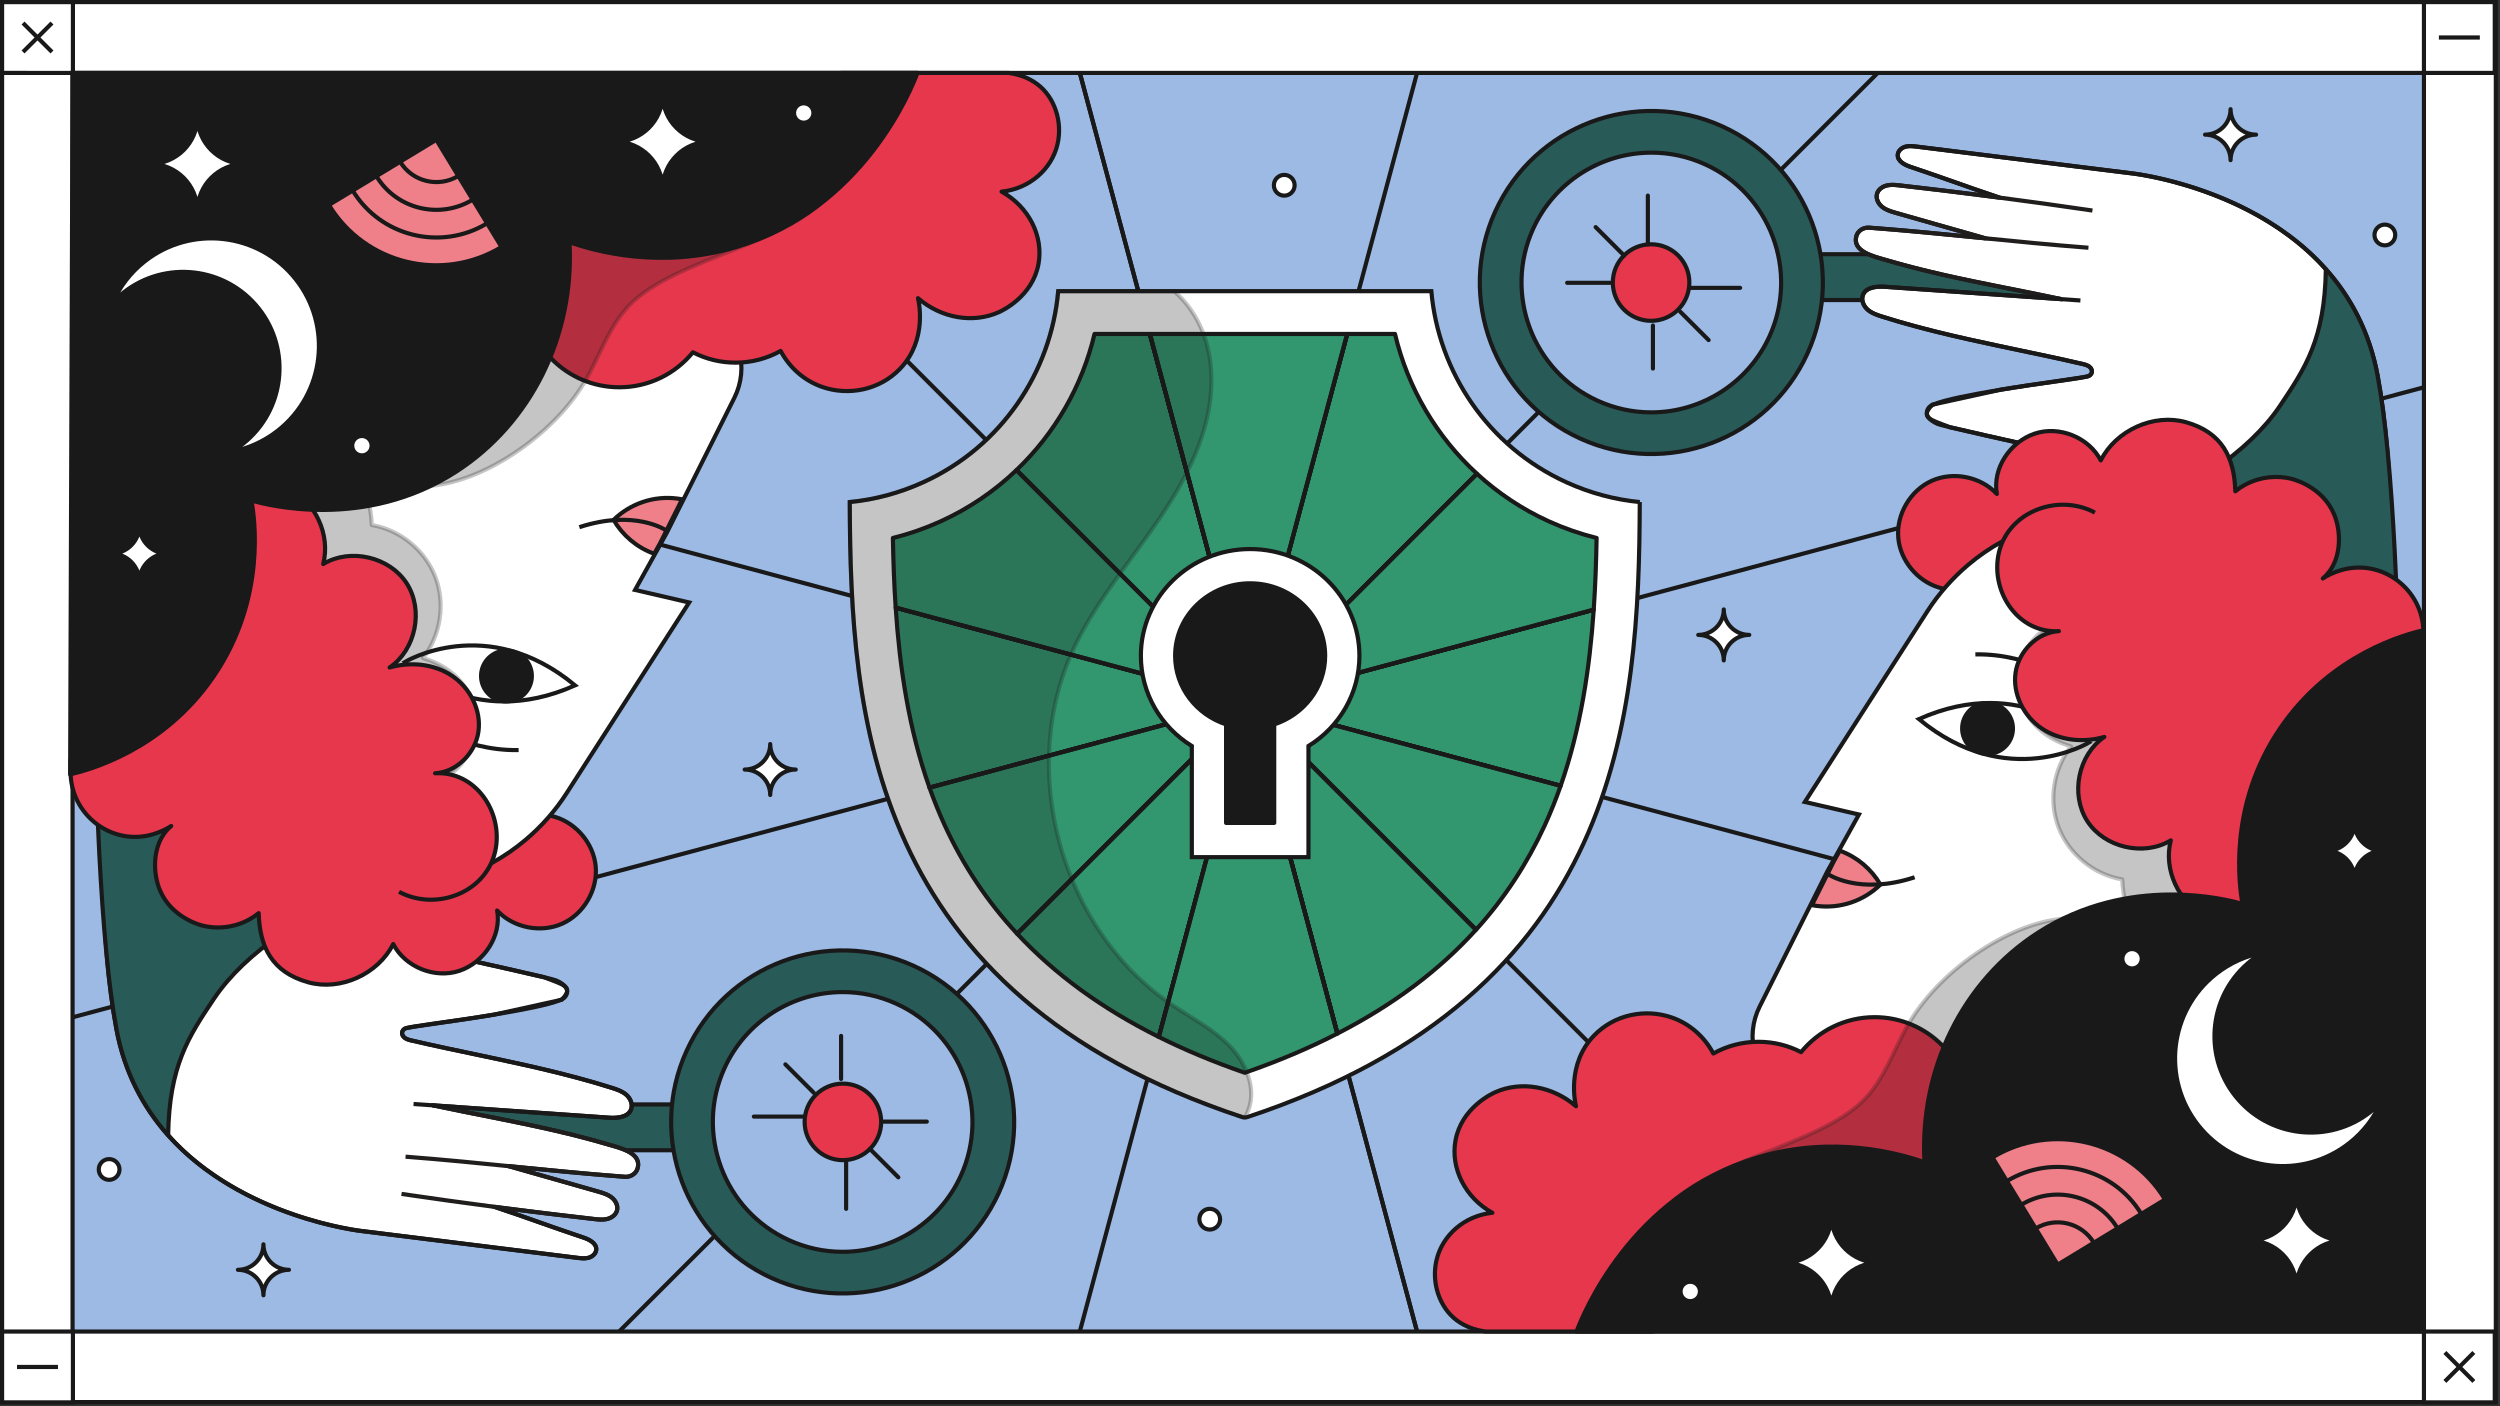 <?xml version="1.0" encoding="UTF-8"?>
<svg xmlns="http://www.w3.org/2000/svg" viewBox="0 0 1200 675"><rect x="0" y="0" width="1200" height="675" fill="#333333" stroke="none"/>
  <defs>
    <style>
      .cls-1, .cls-2, .cls-3, .cls-4, .cls-5, .cls-6, .cls-7, .cls-8, .cls-9, .cls-10, .cls-11, .cls-12, .cls-13, .cls-14, .cls-15 {
        stroke-width: 2px;
      }

      .cls-1, .cls-2, .cls-3, .cls-4, .cls-5, .cls-6, .cls-7, .cls-9, .cls-10, .cls-11, .cls-12, .cls-13, .cls-14, .cls-15 {
        stroke: #191919;
      }

      .cls-1, .cls-2, .cls-6, .cls-7, .cls-8, .cls-10, .cls-11, .cls-12, .cls-13, .cls-14, .cls-15 {
        stroke-linejoin: round;
      }

      .cls-1, .cls-7, .cls-10, .cls-16 {
        fill: #191919;
      }

      .cls-1, .cls-14 {
        stroke-linecap: round;
      }

      .cls-2, .cls-3 {
        fill: #ef8089;
      }

      .cls-3, .cls-4, .cls-5, .cls-9 {
        stroke-miterlimit: 10;
      }

      .cls-4, .cls-8, .cls-12, .cls-14 {
        fill: none;
      }

      .cls-5, .cls-6, .cls-17 {
        fill: #fff;
      }

      .cls-18, .cls-11 {
        fill: #e7374c;
      }

      .cls-7 {
        opacity: .25;
      }

      .cls-8 {
        stroke: #201d1d;
      }

      .cls-9 {
        fill: #9cbae4;
      }

      .cls-13 {
        fill: #285a58;
      }

      .cls-15 {
        fill: #32966f;
      }
    </style>
  </defs>
  <g id="Layer_3" data-name="Layer 3">
    <g>
      <g>
        <rect class="cls-17" x="1" y="1" width="1197" height="672"/>
        <path class="cls-16" d="M1197,2v670H2V2h1195M1199,0H0v674h1199V0h0Z"/>
      </g>
      <g>
        <rect class="cls-17" x="1" y="1" width="34" height="34"/>
        <path class="cls-16" d="M34,2v32H2V2h32M36,0H0v36h36V0h0Z"/>
      </g>
      <line class="cls-6" x1="24.95" y1="11.05" x2="11.05" y2="24.95"/>
      <line class="cls-6" x1="24.95" y1="24.95" x2="11.05" y2="11.05"/>
      <g>
        <rect class="cls-17" x="1163.49" y="1" width="34" height="34"/>
        <path class="cls-16" d="M1196.49,2v32h-32V2h32M1198.49,0h-36v36h36V0h0Z"/>
      </g>
    </g>
    <line class="cls-6" x1="1190.32" y1="18" x2="1170.66" y2="18"/>
    <g>
      <rect class="cls-17" x="1163.49" y="639.14" width="34" height="34"/>
      <path class="cls-16" d="M1196.49,640.14v32h-32v-32h32M1198.49,638.14h-36v36h36v-36h0Z"/>
    </g>
    <line class="cls-6" x1="1173.54" y1="663.09" x2="1187.44" y2="649.19"/>
    <line class="cls-6" x1="1173.54" y1="649.19" x2="1187.44" y2="663.09"/>
    <polyline class="cls-9" points="1163.49 34.18 1163.49 639.14 1163.78 639.14 34.8 639.14 34.83 639.14 34.83 34.18 34.83 35 1163.8 35"/>
    <g>
      <g>
        <rect class="cls-17" x="1" y="639.14" width="34" height="34"/>
        <path class="cls-16" d="M34,640.14v32H2v-32h32M36,638.14H0v36h36v-36h0Z"/>
      </g>
      <line class="cls-6" x1="8.17" y1="656.14" x2="27.83" y2="656.14"/>
    </g>
  </g>
  <g id="Artwork">
    <g>
      <g>
        <polyline class="cls-4" points="680.18 35 599.25 337.07 599.24 337.08 518.31 639.14"/>
        <polyline class="cls-4" points="901.32 35 599.25 337.07 599.24 337.08 297.17 639.14"/>
        <polyline class="cls-4" points="1163.49 185.89 599.25 337.07 34.83 488.3"/>
      </g>
      <g>
        <polyline class="cls-4" points="1163.49 488.26 599.25 337.07 34.83 185.83"/>
        <polyline class="cls-4" points="901.32 639.14 599.25 337.07 599.24 337.06 297.17 35"/>
        <polyline class="cls-4" points="680.18 639.14 599.25 337.07 599.24 337.06 518.31 35"/>
        <polyline class="cls-4" points="680.18 639.14 599.25 337.07 599.24 337.06 518.31 35"/>
      </g>
    </g>
    <g>
      <g>
        <rect class="cls-13" x="859.6" y="122.01" width="192.45" height="22" transform="translate(1911.65 266.02) rotate(180)"/>
        <g>
          <path class="cls-13" d="M826.7,60.66c-41.39-18.81-90.19-.51-109,40.88s-.5,90.19,40.88,109c41.39,18.81,90.19.51,109-40.88s.51-90.19-40.88-109Z"/>
          <path class="cls-9" d="M792.59,197.94c-8.9,0-17.56-1.89-25.74-5.6-31.28-14.22-45.16-51.24-30.95-82.52,10.09-22.21,32.38-36.55,56.78-36.55,8.89,0,17.55,1.89,25.74,5.6,31.28,14.22,45.16,51.23,30.95,82.52-10.09,22.2-32.38,36.55-56.77,36.55h0Z"/>
          <g>
            <circle class="cls-11" cx="792.52" cy="135.62" r="18.37"/>
            <g>
              <line class="cls-14" x1="765.92" y1="109.02" x2="779.53" y2="122.63"/>
              <line class="cls-14" x1="772.91" y1="135.75" x2="752.25" y2="135.75"/>
              <line class="cls-14" x1="790.97" y1="117.32" x2="790.97" y2="93.89"/>
            </g>
            <g>
              <line class="cls-14" x1="820.13" y1="163.23" x2="806.51" y2="149.61"/>
              <line class="cls-14" x1="793.4" y1="156.24" x2="793.4" y2="176.89"/>
              <line class="cls-1" x1="811.82" y1="138.17" x2="835.25" y2="138.17"/>
            </g>
          </g>
        </g>
      </g>
      <g>
        <g>
          <g>
            <path class="cls-5" d="M989.44,143.59s.03.01.04.01h-.03s-.03-.01-.05-.01c-6.25-.44-12.51-.88-18.76-1.32-3.57-.25-7.15-.5-10.72-.75-10-.7-19.99-1.4-29.99-2.11-5.35-.37-10.7-.74-16.05-1.12-2.8-.19-5.6-.39-8.4-.59-.15-.01-.29-.02-.44-.03-1.75-.13-3.71-.13-5.49.21-.18.03-.36.07-.53.11-2.2.51-4.06,1.6-4.83,3.68-.91,2.44.34,5.28,2.32,6.99,1.96,1.71,4.53,2.55,7.03,3.34,2.56.81,5.13,1.59,7.7,2.35.86.25,1.72.5,2.59.74,1.72.5,3.45.98,5.19,1.44,3.38.92,6.76,1.8,10.15,2.64.51.13,1.03.26,1.55.38,9.24,2.27,18.53,4.32,27.84,6.29h0c2.51.54,5.03,1.07,7.54,1.6,11.28,2.37,22.58,4.72,33.84,7.34.19.05.39.09.58.15.2.06.4.12.61.19,1.23.4,2.39,1.05,2.85,2.34.52,1.47-.43,2.79-1.84,3.18-.04.01-.08.02-.13.03-.04.01-.09.02-.13.03-3.24.84-15.75,2.46-27.61,4.17-.84.12-1.69.25-2.55.38-4.21.62-8.25,1.25-11.65,1.85-.09.02-.18.03-.27.05l-31.53,6.93-.77.17c-.11.11-.21.23-.31.34-1.41,1.52-2.14,2.71-2.31,3.69,0,0,0,.01,0,.02-.16.96.22,1.71,1.05,2.39,1.72,1.42,5.34,2.5,9.96,4.36,11.42,2.71,23.55,5.36,35.51,8.05h0c2.44.56,4.87,1.11,7.28,1.67,9.94,2.28,19.63,4.62,28.53,7.07,14.12,3.9,26.25,8.08,34.26,12.8,1.01.6,1.95,1.2,2.82,1.82.11.07.21.14.32.22l1.27,1.9,10.84,16.24.11.17,10.99,16.47,1.54,2.31,7.77,11.64,1.78,2.66,11.21,16.8,11.51,17.25,12.64,18.94,2.24,3.36,21.59,32.36.33.49s4.44-27.12,7.12-64.68c2.79-39.05,3.68-89.4-4.28-132.26-7.76-41.77-35.77-65.86-62.55-79.6-.05-.03-.1-.05-.16-.08-1.01-.52-2.02-1.02-3.03-1.51-.09-.04-.18-.09-.28-.13-.98-.47-1.95-.93-2.92-1.37-.11-.05-.22-.1-.32-.15-.97-.44-1.94-.88-2.91-1.29-.09-.04-.18-.08-.27-.12-1.05-.45-2.1-.89-3.13-1.32l-1.86-.75c-.07-.02-.13-.05-.19-.08-.56-.21-1.11-.43-1.66-.64-2.45-.94-4.84-1.8-7.16-2.57-.59-.19-1.16-.38-1.73-.57-.86-.28-1.7-.54-2.53-.8-1.95-.6-3.82-1.15-5.62-1.64-.26-.07-.51-.14-.77-.21-.51-.14-1.01-.27-1.5-.4-.24-.07-.49-.13-.73-.19-.19-.05-.38-.1-.56-.14-.54-.14-1.06-.27-1.58-.4-1.17-.28-2.28-.54-3.34-.78-.43-.1-.85-.19-1.25-.28-.29-.06-.58-.12-.85-.18-.51-.11-1.01-.21-1.5-.31-1-.2-1.93-.38-2.79-.54-.21-.04-.42-.07-.63-.11-.51-.1-.99-.18-1.44-.26-.46-.07-.88-.14-1.27-.2-.08-.02-.16-.03-.24-.04-.21-.03-.42-.06-.61-.09-.03-.01-.05-.01-.07-.02-.26-.03-.49-.07-.71-.1-.57-.08-1.02-.14-1.31-.18h-.01c-.06,0-.12,0-.17-.02-.02-.01-.04-.01-.06-.01-.15-.01-.23-.02-.23-.02-21.6-2.68-43.19-5.37-64.79-8.05-.64-.08-1.28-.16-1.92-.24-12.2-1.52-24.4-3.03-36.6-4.55-1.63-.2-3.29-.4-4.88-.09-.2.04-.4.08-.6.14-1.78.51-3.43,1.94-3.6,3.78-.29,3.09,3.26,4.94,6.2,5.92.97.33,1.94.65,2.88.97.01.01.02.01.03.01,1.43.48,2.82.96,4.2,1.43,1.98.68,3.92,1.35,5.82,2.01.75.26,1.49.52,2.23.78.54.19,1.07.38,1.6.57.76.26,1.53.53,2.29.8.01,0,.02,0,.03,0,7.72,2.72,15.15,5.36,23.42,8.12h-.03s-.01,0-.02,0c-.45-.06-.91-.12-1.36-.17-3.5-.46-6.99-.91-10.49-1.35-1.79-.23-3.58-.46-5.37-.67-4.11-.52-8.21-1.02-12.32-1.51-2.04-.25-4.09-.5-6.13-.73-3.26-.39-6.52-.77-9.79-1.13-.71-.09-1.42-.17-2.13-.25-1.43-.16-2.88-.33-4.32-.26-.46.02-.92.07-1.38.14-.22.04-.43.09-.65.14-2.07.5-4.06,1.9-4.66,3.94-.68,2.31.6,4.84,2.48,6.34.7.56,1.47,1.01,2.27,1.39,1.37.63,2.84,1.06,4.29,1.47.5.14,1.02.29,1.55.45.59.16,1.2.34,1.82.51.07.02.14.04.2.06.12.04.25.07.37.11.35.1.7.2,1.05.3,2.9.82,6.04,1.72,9.28,2.64,1.87.53,3.78,1.07,5.7,1.62,2.92.83,5.86,1.66,8.72,2.47.87.25,1.74.49,2.59.74.61.17,1.2.34,1.79.5,3.58,1.02,6.95,1.98,9.9,2.82h-.05c-1.03-.1-2.07-.21-3.1-.31-2.17-.22-4.33-.43-6.5-.65-4.44-.44-8.89-.88-13.36-1.3-2.19-.22-4.38-.42-6.57-.62-3.15-.3-6.31-.59-9.48-.86-2.52-.22-5.04-.44-7.58-.64-.27-.03-.54-.05-.81-.07-.41-.04-.81-.07-1.22-.1-1.76-.15-3.53-.29-5.31-.42-.62-.05-1.23-.09-1.85-.14-.46-.04-.92-.02-1.37.05-2.18.34-4.1,1.82-4.73,3.98-1.9,6.57,6.28,9.21,11.57,10.74.17.05.35.1.52.15.49.14.95.27,1.37.39.33.1.65.19.98.28h0c2.79.83,5.58,1.61,8.39,2.36h0c5.32,1.44,10.67,2.77,16.04,4.02.87.2,1.75.4,2.62.6.49.11.97.22,1.46.33,1.39.32,2.78.62,4.17.92.96.22,1.91.42,2.87.63,1.43.31,2.86.61,4.29.91,1.07.22,2.15.45,3.22.67,1.76.37,3.53.73,5.3,1.09,2.02.41,4.03.81,6.05,1.22,2.72.54,5.44,1.08,8.17,1.62,2.38.48,4.75.95,7.12,1.43,4.75.95,9.49,1.92,14.22,2.92Z"/>
            <g>
              <path class="cls-4" d="M1116.41,129.22c-35.39-39.76-93.1-46.01-93.1-46.01-34.43-4.28-68.85-8.56-103.28-12.84-1.84-.23-3.73-.45-5.51.05-1.78.51-3.43,1.94-3.6,3.78-.29,3.09,3.26,4.94,6.2,5.92,15.76,5.26,27.8,9.79,42.5,14.7"/>
              <path class="cls-8" d="M1002.46,118.92c-35.95-2.75-69.23-6.95-105.27-9.65-2.72-.2-5.37,1.41-6.13,4.03-2.16,7.43,8.58,9.83,13.46,11.28,9.25,2.75,18.62,5.12,28.03,7.26,18.89,4.3,37.96,7.72,56.91,11.75"/>
              <path class="cls-8" d="M1004.38,101.06c-30.73-4.53-61.54-8.55-92.4-12.05-2.12-.24-4.28-.48-6.35.03-2.07.5-4.06,1.9-4.66,3.94-.68,2.31.6,4.84,2.48,6.34,1.88,1.5,4.27,2.2,6.58,2.86,12,3.44,30.95,8.78,42.94,12.22"/>
              <path class="cls-12" d="M1044.58,236.68c-.1-.07-.21-.15-.31-.21-.88-.63-1.83-1.23-2.84-1.83-8.01-4.72-20.12-8.89-34.21-12.78-8.9-2.46-18.59-4.8-28.54-7.09-2.42-.55-4.85-1.11-7.28-1.66h0c-11.95-2.7-24.09-5.35-35.5-8.06l-.27-.06-4.2-1.06c-1.68-.42-4.12-1.59-5.49-3.24-.61-.71-1.01-1.52-1.05-2.39,0-.01,0-.02,0-.02-.05-.87.26-1.82,1.08-2.8.24-.29.66-.59,1.23-.89.31-.17.68-.34,1.08-.51,5.29-2.22,18.06-4.71,31.53-6.93.09-.02.18-.03.27-.05,3.89-.64,7.82-1.26,11.65-1.85.86-.13,1.71-.26,2.55-.38,13.58-2.06,25.3-3.64,27.61-4.17.04,0,.09-.02.13-.03.03,0,.07-.02.1-.03,1.41-.39,2.36-1.71,1.84-3.18-.46-1.28-1.61-1.93-2.82-2.34-.21-.07-.41-.13-.61-.19-.21-.05-.41-.1-.61-.15-11.26-2.62-22.56-4.97-33.84-7.34-2.5-.53-5.01-1.05-7.51-1.59-9.31-1.98-18.6-4.02-27.84-6.3-.52-.12-1.04-.25-1.55-.38-3.39-.84-6.78-1.71-10.15-2.64-1.74-.46-3.47-.94-5.19-1.44-.87-.24-1.73-.49-2.59-.74-2.58-.76-5.16-1.54-7.73-2.35-2.5-.79-5.06-1.63-7.03-3.34-1.98-1.71-3.23-4.55-2.32-7,.77-2.08,2.63-3.16,4.83-3.67h.03c.17-.05.35-.08.53-.11,1.78-.34,3.74-.34,5.49-.21.15.01.29.02.44.03,2.8.2,5.6.4,8.4.59,5.35.38,10.7.75,16.05,1.12,10,.71,19.99,1.41,29.99,2.11,3.57.25,7.15.5,10.72.75,6.25.44,12.51.88,18.76,1.32h.04s.03,0,.04,0c3.04.21,6.08.42,9.11.64"/>
            </g>
          </g>
          <path class="cls-13" d="M1151.57,490.67s5.29-226.26-10.33-310.35c-3.96-21.31-13.19-38.02-24.83-51.1h0c-.51,33.48-9.92,47.51-22.02,65.57-15.01,22.4-45.82,42.88-72.18,48.61l-36.69,243.17,140.14,4.09h25.91Z"/>
        </g>
        <g>
          <path class="cls-6" d="M839.65,304.75c-6.76,0-12.24-5.47-12.24-12.22,0,6.76-5.48,12.22-12.24,12.22,6.76,0,12.24,5.48,12.24,12.24,0-6.76,5.48-12.24,12.24-12.24Z"/>
          <path class="cls-6" d="M1082.91,64.63c-6.76,0-12.24-5.47-12.24-12.22,0,6.76-5.48,12.22-12.24,12.22,6.76,0,12.24,5.48,12.24,12.24,0-6.76,5.48-12.24,12.24-12.24Z"/>
          <circle class="cls-6" cx="1144.73" cy="112.79" r="4.98"/>
          <circle class="cls-6" cx="616.44" cy="88.93" r="4.98"/>
        </g>
      </g>
      <g>
        <path class="cls-11" d="M1163.21,309.52c-2.76,1.9-20.92,14.47-24.35,15.43,3.33-.09,6.48.58,9.33,1.87v44.75c-8.46,3.79-19.15,2.47-26.22-3.6.32,7.71-5.77,15.16-13.07,17.66-.01,0-.03.01-.04.01-2.41.82-4.99,1.05-7.51.78h0c-4.37-.48-8.58-2.49-11.57-5.69-.53-.57-1.02-1.17-1.47-1.81-18.81-26.78-44.86-48.42-74.15-64.91-9.54-5.38-19.42-10.2-29.51-14.48-.65-.28-1.29-.56-1.95-.82h-.01c-3.51-1.47-7.05-2.87-10.61-4.2-13.14-4.93-26.53-8.96-39.87-12.08-.59-.14-1.18-.3-1.75-.48-10.23-3.2-18.22-12.84-19.26-23.54-1.1-11.3,5.65-22.95,16.01-27.61,10.35-4.67,23.54-2.01,31.29,6.3-2.21-12.26,6.28-24.92,18.07-28.93,11.79-4,26.09,1.76,31.8,12.83,7.27-14.43,25.38-22.71,40.93-18.33,17.36,4.89,23.19,17.01,23.65,33.16,2.09-1.68,5.78-4.21,10.97-5.69,2.26-.64,8.82-2.24,16.42-.18,1.69.46,16.61,4.72,21.03,19.73,2.85,9.64,1.33,21.55-6.42,27.97,2.4-1.55,5.21-2.88,8.34-3.85,19.94-6.17,40.07,9.15,39.96,30.03l-.03,5.69Z"/>
        <g>
          <path class="cls-5" d="M842.33,505.92c1.67,6.27,5.15,11.73,9.81,15.86,4.68,4.11,10.53,6.89,16.97,7.77l115.93,15.87,33.91-8.3,64.46-15.77,22.08-161.3c4.02-29.36-5.3-57.46-23.3-78.2-3.55-4.09-7.42-7.89-11.61-11.34-13.7-11.37-30.65-19.17-49.6-21.76-.88-.12-1.78-.23-2.68-.33-26.93-3-53.35,5.64-73.5,22.63-7.57,6.38-14.26,13.93-19.75,22.49l-58.73,91.4,25.96,6.03-11.65,20.99-3.51,6.3-12.82,25.61-19.67,39.29c-3.53,7.04-4.34,15.14-2.31,22.76Z"/>
          <g>
            <path class="cls-5" d="M921.07,345.16c42.52,35.17,81.77,11.19,81.77,11.19,0,0-31.37-33.64-81.77-11.19Z"/>
            <circle class="cls-10" cx="954.02" cy="349.67" r="12.19"/>
          </g>
          <path class="cls-12" d="M995.82,329.32s-19.39-15.7-47.65-15.22"/>
          <g>
            <path class="cls-3" d="M869.71,434.47c.64.12,1.29.23,1.95.32,11.78,1.61,23.02-2.5,30.94-10.19-4.32-7.4-11.15-13.27-19.52-16.27l-2.87,5.17-10.5,20.97Z"/>
            <path class="cls-12" d="M877.22,419.48s14.96,10.44,41.8,1.61"/>
          </g>
          <path class="cls-18" d="M960.31,246.98s64.39-14.3,98.75,2.37c34.37,16.67,61.22,64.81,62.24,72.64s-.61,53-18.85,60.3c-18.24,7.3-35.48-4.12-35.48-4.12l-81.87-93.25-24.78-37.94Z"/>
        </g>
        <path class="cls-7" d="M969.09,321.98c-2.41,14.11,4.72,30.12,25.01,36.32-8.54,10.76-10.88,26.1-5.95,38.92,4.93,12.82,16.95,22.64,30.5,24.9.79,17.28,8.93,34.11,21.98,45.47,25.88,22.51,70.28,32.38,72.13-12.75,1.51-36.87-10.21-74.14-32.56-103.51-16.24-21.33-43.86-44.28-69.61-52.4-22.96-7.24-38.69,6.61-41.5,23.04Z"/>
        <path class="cls-11" d="M1108.97,386.57c-.35,15.67-2.42,31.85-11.31,43.69-8.68,11.56-25.87,15.75-38.89,9.46-13.02-6.28-20.44-22.35-16.79-36.33-13,7.86-31.9,3.47-40.11-9.31-8.21-12.78-4.34-31.79,8.21-40.35-10,2.89-21.33,1.77-29.98-4.02-8.65-5.79-14.1-16.48-12.64-26.79,1.47-10.31,10.41-19.37,20.8-19.97-19.28,1.11-32.29-18.15-29.12-36.1,3.7-20.92,28.37-30.47,46.42-20.8"/>
      </g>
      <path class="cls-11" d="M925.75,580.74c6.11-17.07,2.17-35.97-10.1-48.28-8.5-8.53-20.14-13.03-32.09-13.04"/>
      <path class="cls-11" d="M945.42,533.84c0,25.17-20.41,45.58-45.59,45.58-8.07,0-15.66-2.1-22.23-5.8-8.14,9.38-20.15,15.3-33.54,15.3-1.9,0-3.77-.12-5.6-.35l-45.13,50.56h-80.25c-5.01-.66-9.82-2.36-13.85-5.38-8.28-6.17-12.21-17.92-9.75-28.72,2.79-12.23,13.62-21.55,26.87-22.89-13.09-7.23-20.15-21.36-17.71-34.73,2.86-15.62,17.4-22.41,19.06-23.14,12.44-5.53,27.56-2.91,38.78,6.73-.3-1.14-4.78-19.97,8.62-33.9,9.87-10.26,24.77-13.06,37.3-8.72,8.71,3.02,15.77,9.31,20,17.31,6.41-3.59,13.79-5.63,21.66-5.63,7.38,0,14.32,1.79,20.45,4.97,8.35-10.24,21.08-16.79,35.33-16.79,25.18,0,45.59,20.41,45.59,45.59Z"/>
      <path class="cls-7" d="M796.74,583.68c18.64-26.52,75.73-32.74,98.26-56.05,9.35-9.68,13.77-22.94,20.28-34.72,14.43-26.12,48.03-49.52,74.91-51.95-3.57,39.56-16.24,80.22-29.51,117.65-3.77,10.64-8.51,21.88-18.12,27.82-11.05,6.83-25.19,4.7-37.96,2.33-32.23-5.97-75.63.89-107.87-5.08Z"/>
      <g>
        <g>
          <path class="cls-10" d="M1163.44,302.44c-8.21,1.9-44.6,11.26-69.02,47.21-25.38,37.36-19.42,76.3-18.03,84.2-7.52-2.11-54.19-14.41-98.04,13.75-36.29,23.31-57.03,65.57-54.6,110.25-12.48-4.3-43.74-13.13-80.15-2.28-61.09,18.21-84.07,76.14-86.87,83.57h405.55c.39-112.23.78-224.47,1.17-336.7Z"/>
          <path class="cls-6" d="M1143.69,408.41c-7.45,0-13.49-6.03-13.49-13.47,0,7.45-6.04,13.47-13.49,13.47,7.45,0,13.49,6.04,13.49,13.49,0-7.45,6.04-13.49,13.49-13.49Z"/>
          <circle class="cls-6" cx="1023.39" cy="460.2" r="4.66"/>
          <circle class="cls-6" cx="811.32" cy="619.9" r="4.66"/>
          <path class="cls-6" d="M856.4,606.11c12.5,0,22.65,10.12,22.65,22.63,0-12.51,10.15-22.63,22.65-22.63-12.5,0-22.65-10.15-22.65-22.65,0,12.51-10.15,22.65-22.65,22.65Z"/>
          <path class="cls-6" d="M1079.69,595.45c12.5,0,22.65,10.12,22.65,22.63,0-12.51,10.15-22.63,22.65-22.63-12.5,0-22.65-10.15-22.65-22.65,0,12.51-10.15,22.65-22.65,22.65Z"/>
          <g>
            <path class="cls-2" d="M1039.18,575.7l.03.06-51.52,31.27-31.3-51.46c28.45-17.27,65.52-8.26,82.79,20.13Z"/>
            <path class="cls-2" d="M1027.79,582.61l.03.06-40.13,24.36-24.39-40.09c22.13-13.43,51.05-6.4,64.48,15.68Z"/>
            <path class="cls-2" d="M1016.4,589.53l.03.06-28.74,17.44-17.47-28.73c15.86-9.63,36.57-4.57,46.18,11.23Z"/>
            <path class="cls-2" d="M1005.01,596.44l.03.06-17.35,10.53-10.56-17.36c9.57-5.81,22.08-2.74,27.87,6.78Z"/>
          </g>
        </g>
        <path class="cls-5" d="M1080.5,461.1c-20.03,15.85-23.42,44.95-7.57,64.98,15.85,20.03,44.95,23.42,64.98,7.57,1.8-1.43,3.46-2.96,4.99-4.59-3.29,7.4-8.35,14.14-15.14,19.52-22.38,17.71-54.87,13.92-72.58-8.45-17.71-22.38-13.92-54.87,8.45-72.58,6.79-5.37,14.52-8.76,22.47-10.25-1.93,1.12-3.81,2.38-5.61,3.81Z"/>
      </g>
    </g>
    <g>
      <g>
        <rect class="cls-13" x="145.07" y="530.13" width="192.45" height="22"/>
        <g>
          <path class="cls-13" d="M370.42,613.47c41.39,18.81,90.19.51,109-40.88s.5-90.19-40.88-109c-41.39-18.81-90.19-.51-109,40.88s-.51,90.19,40.88,109Z"/>
          <path class="cls-9" d="M404.52,476.2c8.9,0,17.56,1.89,25.74,5.6,31.28,14.22,45.16,51.24,30.95,82.52-10.09,22.21-32.38,36.55-56.78,36.55-8.89,0-17.55-1.89-25.74-5.6-31.28-14.22-45.16-51.23-30.95-82.52,10.09-22.2,32.38-36.55,56.77-36.55h0Z"/>
          <g>
            <circle class="cls-11" cx="404.59" cy="538.51" r="18.37"/>
            <g>
              <line class="cls-14" x1="431.19" y1="565.11" x2="417.58" y2="551.5"/>
              <line class="cls-14" x1="424.2" y1="538.38" x2="444.86" y2="538.38"/>
              <line class="cls-14" x1="406.14" y1="556.81" x2="406.14" y2="580.24"/>
            </g>
            <g>
              <line class="cls-14" x1="376.99" y1="510.91" x2="390.6" y2="524.52"/>
              <line class="cls-14" x1="403.72" y1="517.9" x2="403.72" y2="497.24"/>
              <line class="cls-1" x1="385.29" y1="535.96" x2="361.86" y2="535.96"/>
            </g>
          </g>
        </g>
      </g>
      <g>
        <g>
          <g>
            <path class="cls-5" d="M207.67,530.55s-.03-.01-.04-.01h.03s.03.01.05.01c6.25.44,12.51.88,18.76,1.32,3.57.25,7.15.5,10.72.75,10,.7,19.99,1.4,29.99,2.11,5.35.37,10.7.74,16.05,1.12,2.8.19,5.6.39,8.4.59.15.01.29.02.44.03,1.75.13,3.71.13,5.49-.21.18-.03.36-.07.53-.11,2.2-.51,4.06-1.6,4.83-3.68.91-2.44-.34-5.28-2.32-6.99-1.96-1.71-4.53-2.55-7.03-3.34-2.56-.81-5.13-1.59-7.7-2.35-.86-.25-1.72-.5-2.59-.74-1.72-.5-3.45-.98-5.19-1.44-3.38-.92-6.76-1.8-10.15-2.64-.51-.13-1.03-.26-1.55-.38-9.24-2.27-18.53-4.32-27.84-6.29h0c-2.51-.54-5.03-1.07-7.54-1.6-11.28-2.37-22.58-4.72-33.84-7.34-.19-.05-.39-.09-.58-.15-.2-.06-.4-.12-.61-.19-1.23-.4-2.39-1.05-2.85-2.34-.52-1.47.43-2.79,1.84-3.18.04-.01.08-.02.13-.03.04-.01.09-.02.13-.03,3.24-.84,15.75-2.46,27.61-4.17.84-.12,1.69-.25,2.55-.38,4.21-.62,8.25-1.25,11.65-1.85.09-.02.18-.03.27-.05l31.53-6.93.77-.17c.11-.11.21-.23.31-.34,1.41-1.52,2.14-2.71,2.31-3.69,0,0,0-.01,0-.02.16-.96-.22-1.71-1.05-2.39-1.72-1.42-5.34-2.5-9.96-4.36-11.42-2.71-23.55-5.36-35.51-8.05h0c-2.44-.56-4.87-1.11-7.28-1.67-9.94-2.28-19.63-4.62-28.53-7.07-14.12-3.9-26.25-8.08-34.26-12.8-1.01-.6-1.95-1.2-2.82-1.82-.11-.07-.21-.14-.32-.22l-1.27-1.9-10.84-16.24-.11-.17-10.99-16.47-1.54-2.31-7.77-11.64-1.78-2.66-11.21-16.8-11.51-17.25-12.64-18.94-2.24-3.36-21.59-32.36-.33-.49s-4.44,27.12-7.12,64.68c-2.79,39.05-3.68,89.4,4.28,132.26,7.76,41.77,35.77,65.86,62.55,79.6.05.03.1.05.16.08,1.01.52,2.02,1.02,3.03,1.51.09.04.18.09.28.13.98.47,1.95.93,2.92,1.37.11.05.22.1.32.15.97.44,1.94.88,2.91,1.29.09.04.18.08.27.12,1.05.45,2.1.89,3.13,1.32l1.86.75c.07.02.13.05.19.08.56.21,1.11.43,1.66.64,2.45.94,4.84,1.8,7.16,2.57.59.19,1.16.38,1.73.57.86.28,1.7.54,2.53.8,1.95.6,3.82,1.15,5.62,1.64.26.07.51.14.77.21.51.14,1.01.27,1.5.4.24.07.49.13.73.19.19.05.38.1.56.14.54.14,1.06.27,1.58.4,1.17.28,2.28.54,3.34.78.43.1.85.19,1.25.28.29.06.58.12.85.18.51.11,1.01.21,1.5.31,1,.2,1.93.38,2.79.54.21.04.42.07.63.11.51.1.99.18,1.44.26.46.07.88.14,1.27.2.08.02.16.03.24.04.21.03.42.06.61.09.03.01.05.01.07.02.26.03.49.07.71.1.57.08,1.02.14,1.31.18h.01c.06,0,.12,0,.17.02.02.01.04.01.06.01.15.01.23.02.23.02,21.6,2.68,43.19,5.37,64.79,8.05.64.08,1.28.16,1.92.24,12.2,1.52,24.4,3.03,36.6,4.55,1.63.2,3.29.4,4.88.09.2-.04.4-.08.6-.14,1.78-.51,3.43-1.94,3.6-3.78.29-3.09-3.26-4.94-6.2-5.92-.97-.33-1.94-.65-2.88-.97-.01-.01-.02-.01-.03-.01-1.43-.48-2.82-.96-4.2-1.43-1.98-.68-3.92-1.35-5.82-2.01-.75-.26-1.49-.52-2.23-.78-.54-.19-1.07-.38-1.6-.57-.76-.26-1.53-.53-2.29-.8-.01,0-.02,0-.03,0-7.72-2.72-15.15-5.36-23.42-8.12h.03s.01,0,.02,0c.45.06.91.12,1.36.17,3.5.46,6.99.91,10.49,1.35,1.79.23,3.58.46,5.37.67,4.11.52,8.21,1.02,12.32,1.51,2.04.25,4.09.5,6.13.73,3.26.39,6.52.77,9.79,1.13.71.09,1.42.17,2.13.25,1.43.16,2.88.33,4.32.26.46-.02.92-.07,1.38-.14.22-.04.43-.09.65-.14,2.07-.5,4.06-1.9,4.66-3.94.68-2.31-.6-4.84-2.48-6.34-.7-.56-1.47-1.01-2.27-1.39-1.37-.63-2.84-1.06-4.29-1.47-.5-.14-1.02-.29-1.55-.45-.59-.16-1.2-.34-1.82-.51-.07-.02-.14-.04-.2-.06-.12-.04-.25-.07-.37-.11-.35-.1-.7-.2-1.05-.3-2.9-.82-6.04-1.72-9.28-2.64-1.87-.53-3.78-1.07-5.7-1.62-2.92-.83-5.86-1.66-8.72-2.47-.87-.25-1.74-.49-2.59-.74-.61-.17-1.2-.34-1.79-.5-3.58-1.02-6.95-1.98-9.9-2.82h.05c1.03.1,2.07.21,3.1.31,2.17.22,4.33.43,6.5.65,4.44.44,8.89.88,13.36,1.3,2.19.22,4.38.42,6.57.62,3.15.3,6.31.59,9.48.86,2.52.22,5.04.44,7.58.64.27.03.54.05.81.07.41.04.81.07,1.22.1,1.76.15,3.53.29,5.31.42.62.05,1.23.09,1.85.14.46.04.92.02,1.37-.05,2.18-.34,4.1-1.82,4.73-3.98,1.9-6.57-6.28-9.21-11.57-10.74-.17-.05-.35-.1-.52-.15-.49-.14-.95-.27-1.37-.39-.33-.1-.65-.19-.98-.28h0c-2.79-.83-5.58-1.61-8.39-2.36h0c-5.32-1.44-10.67-2.77-16.04-4.02-.87-.2-1.75-.4-2.62-.6-.49-.11-.97-.22-1.46-.33-1.39-.32-2.78-.62-4.17-.92-.96-.22-1.91-.42-2.87-.63-1.43-.31-2.86-.61-4.29-.91-1.07-.22-2.15-.45-3.22-.67-1.76-.37-3.53-.73-5.3-1.09-2.02-.41-4.03-.81-6.05-1.22-2.72-.54-5.44-1.08-8.17-1.62-2.38-.48-4.75-.95-7.12-1.43-4.75-.95-9.49-1.92-14.22-2.92Z"/>
            <g>
              <path class="cls-4" d="M80.71,544.91c35.39,39.76,93.1,46.01,93.1,46.01,34.43,4.28,68.85,8.56,103.28,12.84,1.84.23,3.73.45,5.51-.05,1.78-.51,3.43-1.94,3.6-3.78.29-3.09-3.26-4.94-6.2-5.92-15.76-5.26-27.8-9.79-42.5-14.7"/>
              <path class="cls-8" d="M194.66,555.21c35.95,2.75,69.23,6.95,105.27,9.65,2.72.2,5.37-1.41,6.13-4.03,2.16-7.43-8.58-9.83-13.46-11.28-9.25-2.75-18.62-5.12-28.03-7.26-18.89-4.3-37.96-7.72-56.91-11.75"/>
              <path class="cls-8" d="M192.73,573.08c30.73,4.53,61.54,8.55,92.4,12.05,2.12.24,4.28.48,6.35-.03,2.07-.5,4.06-1.9,4.66-3.94.68-2.31-.6-4.84-2.48-6.34-1.88-1.5-4.27-2.2-6.58-2.86-12-3.44-30.95-8.78-42.94-12.22"/>
              <path class="cls-12" d="M152.53,437.46c.1.07.21.15.31.21.88.63,1.83,1.23,2.84,1.83,8.01,4.72,20.12,8.89,34.21,12.78,8.9,2.46,18.59,4.8,28.54,7.09,2.42.55,4.85,1.11,7.28,1.66h0c11.95,2.7,24.09,5.35,35.5,8.06l.27.06,4.2,1.06c1.68.42,4.12,1.59,5.49,3.24.61.71,1.01,1.52,1.05,2.39,0,.01,0,.02,0,.02.05.87-.26,1.82-1.08,2.8-.24.29-.66.59-1.23.89-.31.17-.68.34-1.08.51-5.29,2.22-18.06,4.71-31.53,6.93-.09.02-.18.03-.27.05-3.89.64-7.82,1.26-11.65,1.85-.86.13-1.71.26-2.55.38-13.58,2.06-25.3,3.64-27.61,4.17-.04,0-.09.02-.13.03-.03,0-.07.02-.1.03-1.41.39-2.36,1.71-1.84,3.18.46,1.28,1.61,1.93,2.82,2.34.21.07.41.13.61.19.21.05.41.1.61.15,11.26,2.62,22.56,4.97,33.84,7.34,2.5.53,5.01,1.05,7.51,1.59,9.31,1.98,18.6,4.02,27.84,6.3.52.12,1.04.25,1.55.38,3.39.84,6.78,1.71,10.15,2.64,1.74.46,3.47.94,5.19,1.44.87.24,1.73.49,2.59.74,2.58.76,5.16,1.54,7.73,2.35,2.5.79,5.06,1.63,7.03,3.34,1.98,1.71,3.23,4.55,2.32,7-.77,2.08-2.63,3.16-4.83,3.67h-.03c-.17.05-.35.08-.53.11-1.78.34-3.74.34-5.49.21-.15-.01-.29-.02-.44-.03-2.8-.2-5.6-.4-8.4-.59-5.35-.38-10.7-.75-16.05-1.12-10-.71-19.99-1.41-29.99-2.11-3.57-.25-7.15-.5-10.72-.75-6.25-.44-12.51-.88-18.76-1.32h-.04s-.03,0-.04,0c-3.04-.21-6.08-.42-9.11-.64"/>
            </g>
          </g>
          <path class="cls-13" d="M45.55,183.47s-5.29,226.26,10.33,310.35c3.96,21.31,13.19,38.02,24.83,51.1h0c.51-33.48,9.92-47.51,22.02-65.57,15.01-22.4,45.82-42.88,72.18-48.61l36.69-243.17-140.14-4.09h-25.91Z"/>
        </g>
        <g>
          <path class="cls-6" d="M357.46,369.38c6.76,0,12.24,5.47,12.24,12.22,0-6.76,5.48-12.22,12.24-12.22-6.76,0-12.24-5.48-12.24-12.24,0,6.76-5.48,12.24-12.24,12.24Z"/>
          <path class="cls-6" d="M114.21,609.51c6.76,0,12.24,5.47,12.24,12.22,0-6.76,5.48-12.22,12.24-12.22-6.76,0-12.24-5.48-12.24-12.24,0,6.76-5.48,12.24-12.24,12.24Z"/>
          <circle class="cls-6" cx="52.38" cy="561.34" r="4.98"/>
          <circle class="cls-6" cx="580.67" cy="585.21" r="4.98"/>
        </g>
      </g>
      <g>
        <path class="cls-11" d="M33.91,364.62c2.76-1.9,20.92-14.47,24.35-15.43-3.33.09-6.48-.58-9.33-1.87v-44.75c8.46-3.79,19.15-2.47,26.22,3.6-.32-7.71,5.77-15.16,13.07-17.66.01,0,.03-.01.04-.01,2.41-.82,4.99-1.05,7.51-.78h0c4.37.48,8.58,2.49,11.57,5.69.53.57,1.02,1.17,1.47,1.81,18.81,26.78,44.86,48.42,74.15,64.91,9.54,5.38,19.42,10.2,29.51,14.48.65.28,1.29.56,1.95.82h.01c3.51,1.47,7.05,2.87,10.61,4.2,13.14,4.93,26.53,8.96,39.87,12.08.59.14,1.18.3,1.75.48,10.23,3.2,18.22,12.84,19.26,23.54,1.1,11.3-5.65,22.95-16.01,27.61-10.35,4.67-23.54,2.01-31.29-6.3,2.21,12.26-6.28,24.92-18.07,28.93-11.79,4-26.09-1.76-31.8-12.83-7.27,14.43-25.38,22.71-40.93,18.33-17.36-4.89-23.19-17.01-23.65-33.16-2.09,1.68-5.78,4.21-10.97,5.69-2.26.64-8.82,2.24-16.42.18-1.69-.46-16.61-4.72-21.03-19.73-2.85-9.64-1.33-21.55,6.42-27.97-2.4,1.55-5.21,2.88-8.34,3.85-19.94,6.17-40.07-9.15-39.96-30.03l.03-5.69Z"/>
        <g>
          <path class="cls-5" d="M354.78,168.22c-1.67-6.27-5.15-11.73-9.81-15.86-4.68-4.11-10.53-6.89-16.97-7.77l-115.93-15.87-33.91,8.3-64.46,15.77-22.08,161.3c-4.02,29.36,5.3,57.46,23.3,78.2,3.55,4.09,7.42,7.89,11.61,11.34,13.7,11.37,30.65,19.17,49.6,21.76.88.12,1.78.23,2.68.33,26.93,3,53.35-5.64,73.5-22.63,7.57-6.38,14.26-13.93,19.75-22.49l58.73-91.4-25.96-6.03,11.65-20.99,3.51-6.3,12.82-25.61,19.67-39.29c3.53-7.04,4.34-15.14,2.31-22.76Z"/>
          <g>
            <path class="cls-5" d="M276.05,328.98c-42.52-35.17-81.77-11.19-81.77-11.19,0,0,31.37,33.64,81.77,11.19Z"/>
            <circle class="cls-10" cx="243.1" cy="324.47" r="12.19"/>
          </g>
          <path class="cls-12" d="M201.29,344.82s19.39,15.7,47.65,15.22"/>
          <g>
            <path class="cls-3" d="M327.4,239.67c-.64-.12-1.29-.23-1.95-.32-11.78-1.61-23.02,2.5-30.94,10.19,4.32,7.4,11.15,13.27,19.52,16.27l2.87-5.17,10.5-20.97Z"/>
            <path class="cls-12" d="M319.89,254.66s-14.96-10.44-41.8-1.61"/>
          </g>
          <path class="cls-18" d="M236.8,427.16s-64.39,14.3-98.75-2.37c-34.37-16.67-61.22-64.81-62.24-72.64s.61-53,18.85-60.3c18.24-7.3,35.48,4.12,35.48,4.12l81.87,93.25,24.78,37.94Z"/>
        </g>
        <path class="cls-7" d="M228.02,352.16c2.41-14.11-4.72-30.12-25.01-36.32,8.54-10.76,10.88-26.1,5.95-38.92-4.93-12.82-16.95-22.64-30.5-24.9-.79-17.28-8.93-34.11-21.98-45.47-25.88-22.51-70.28-32.38-72.13,12.75-1.51,36.87,10.21,74.14,32.56,103.51,16.24,21.33,43.86,44.28,69.61,52.4,22.96,7.24,38.69-6.61,41.5-23.04Z"/>
        <path class="cls-11" d="M88.14,287.56c.35-15.67,2.42-31.85,11.31-43.69,8.68-11.56,25.87-15.75,38.89-9.46,13.02,6.28,20.44,22.35,16.79,36.33,13-7.86,31.9-3.47,40.11,9.31,8.21,12.78,4.34,31.79-8.21,40.35,10-2.89,21.33-1.77,29.98,4.02,8.65,5.79,14.1,16.48,12.64,26.79-1.47,10.31-10.41,19.37-20.8,19.97,19.28-1.11,32.29,18.15,29.12,36.1-3.7,20.92-28.37,30.47-46.42,20.8"/>
      </g>
      <path class="cls-11" d="M271.36,93.4c-6.11,17.07-2.17,35.97,10.1,48.28,8.5,8.53,20.14,13.03,32.09,13.04"/>
      <path class="cls-11" d="M251.69,140.29c0-25.17,20.41-45.58,45.59-45.58,8.07,0,15.66,2.1,22.23,5.8,8.14-9.38,20.15-15.3,33.54-15.3,1.9,0,3.77.12,5.6.35l45.13-50.56h80.25c5.01.66,9.82,2.36,13.85,5.38,8.28,6.17,12.21,17.92,9.75,28.72-2.79,12.23-13.62,21.55-26.87,22.89,13.09,7.23,20.15,21.36,17.71,34.73-2.86,15.62-17.4,22.41-19.06,23.14-12.44,5.53-27.56,2.91-38.78-6.73.3,1.14,4.78,19.97-8.62,33.9-9.87,10.26-24.77,13.06-37.3,8.72-8.71-3.02-15.77-9.31-20-17.31-6.41,3.59-13.79,5.63-21.66,5.63-7.38,0-14.32-1.79-20.45-4.97-8.35,10.24-21.08,16.79-35.33,16.79-25.18,0-45.59-20.41-45.59-45.59Z"/>
      <path class="cls-7" d="M400.38,90.45c-18.64,26.52-75.73,32.74-98.26,56.05-9.35,9.68-13.77,22.94-20.28,34.72-14.43,26.12-48.03,49.52-74.91,51.95,3.57-39.56,16.24-80.22,29.51-117.65,3.77-10.64,8.51-21.88,18.12-27.82,11.05-6.83,25.19-4.7,37.96-2.33,32.23,5.97,75.63-.89,107.87,5.08Z"/>
      <g>
        <g>
          <path class="cls-10" d="M33.67,371.69c8.21-1.9,44.6-11.26,69.02-47.21,25.38-37.36,19.42-76.3,18.03-84.2,7.52,2.11,54.19,14.41,98.04-13.75,36.29-23.31,57.03-65.57,54.6-110.25,12.48,4.3,43.74,13.13,80.15,2.28,61.09-18.21,84.07-76.14,86.87-83.57H34.84c-.39,112.23-.78,224.47-1.17,336.7Z"/>
          <path class="cls-6" d="M53.42,265.73c7.45,0,13.49,6.03,13.49,13.47,0-7.45,6.04-13.47,13.49-13.47-7.45,0-13.49-6.04-13.49-13.49,0,7.45-6.04,13.49-13.49,13.49Z"/>
          <circle class="cls-6" cx="173.72" cy="213.93" r="4.66"/>
          <circle class="cls-6" cx="385.79" cy="54.24" r="4.66"/>
          <path class="cls-6" d="M340.72,68.02c-12.5,0-22.65-10.12-22.65-22.63,0,12.51-10.15,22.63-22.65,22.63,12.5,0,22.65,10.15,22.65,22.65,0-12.51,10.15-22.65,22.65-22.65Z"/>
          <path class="cls-6" d="M117.42,78.69c-12.5,0-22.65-10.12-22.65-22.63,0,12.51-10.15,22.63-22.65,22.63,12.5,0,22.65,10.15,22.65,22.65,0-12.51,10.15-22.65,22.65-22.65Z"/>
          <g>
            <path class="cls-2" d="M157.93,98.44l-.03-.06,51.52-31.27,31.3,51.46c-28.45,17.27-65.52,8.26-82.79-20.13Z"/>
            <path class="cls-2" d="M169.32,91.52l-.03-.06,40.13-24.36,24.39,40.09c-22.13,13.43-51.05,6.4-64.48-15.68Z"/>
            <path class="cls-2" d="M180.71,84.61l-.03-.06,28.74-17.44,17.47,28.73c-15.86,9.63-36.57,4.57-46.18-11.23Z"/>
            <path class="cls-2" d="M192.1,77.69l-.03-.06,17.35-10.53,10.56,17.36c-9.57,5.81-22.08,2.74-27.87-6.78Z"/>
          </g>
        </g>
        <path class="cls-5" d="M116.61,213.04c20.03-15.85,23.42-44.95,7.57-64.98-15.85-20.03-44.95-23.42-64.98-7.57-1.8,1.43-3.46,2.96-4.99,4.59,3.29-7.4,8.35-14.14,15.14-19.52,22.38-17.71,54.87-13.92,72.58,8.45,17.71,22.38,13.92,54.87-8.45,72.58-6.79,5.37-14.52,8.76-22.47,10.25,1.93-1.12,3.81-2.38,5.61-3.81Z"/>
      </g>
    </g>
    <g>
      <g>
        <path class="cls-5" d="M787.09,240.99c-.37,102.62-8.69,235.64-188.28,295.17-.43.14-.86.22-1.31.22h-.01c-.45,0-.89-.07-1.33-.22-179.59-59.54-187.91-192.56-188.28-295.17,12.11-1.17,23.91-4.36,35.2-9.48,37.83-17.2,61.43-53.04,64.86-91.75h179.1c3.43,38.7,27.03,74.55,64.86,91.75,11.29,5.13,23.09,8.31,35.2,9.48Z"/>
        <g>
          <g>
            <path class="cls-15" d="M708.94,227.4l-109.64,109.64,47.35-176.74h22.95c6.13,25.95,19.96,49.32,39.34,67.1Z"/>
            <path class="cls-15" d="M488.19,448.16l111.1-111.1-43.05,160.68c-27.3-13.61-49.91-30.08-68.05-49.58Z"/>
            <path class="cls-15" d="M599.29,337.03l-111.39-111.39c18.41-17.54,31.53-40.23,37.47-65.34h26.56l47.35,176.73Z"/>
            <path class="cls-15" d="M599.3,337.04l-153.14,41.04c-9.93-28.03-14.32-57.63-16.23-86.42l169.37,45.38Z"/>
            <path class="cls-15" d="M708.51,446.25c-17.71,19.57-39.83,36.14-66.59,49.87l-42.62-159.08,109.21,109.21Z"/>
            <path class="cls-15" d="M749.11,377.19l-149.82-40.14,165.7-44.4c-1.95,28.18-6.27,57.09-15.88,84.54Z"/>
            <g>
              <g>
                <polyline class="cls-4" points="556.24 497.74 599.29 337.05 599.3 337.04 646.65 160.31"/>
                <polyline class="cls-4" points="488.19 448.16 599.29 337.05 599.3 337.04 708.94 227.4"/>
                <polyline class="cls-4" points="764.99 292.65 599.3 337.04 446.15 378.08"/>
              </g>
              <g>
                <polyline class="cls-4" points="749.11 377.19 599.3 337.04 429.92 291.66"/>
                <polyline class="cls-4" points="487.9 225.65 599.29 337.03 599.3 337.04 708.51 446.25"/>
                <polyline class="cls-4" points="551.93 160.31 599.29 337.03 599.3 337.04 641.92 496.12"/>
                <polyline class="cls-4" points="551.93 160.31 599.29 337.03 599.3 337.04 641.92 496.12"/>
              </g>
            </g>
          </g>
          <g>
            <path class="cls-15" d="M599.3,337.04l42.62,159.08c-13.6,7-28.4,13.25-44.44,18.8-14.78-5.12-28.53-10.84-41.24-17.18l43.05-160.68-111.1,111.1c-14.32-15.41-25.85-32.71-34.71-52-2.72-5.94-5.16-11.97-7.32-18.08l153.14-41.04Z"/>
            <path class="cls-15" d="M646.65,160.31l-47.35,176.74-169.37-45.38c-.77-11.32-1.14-22.52-1.34-33.44,7.83-1.94,15.51-4.62,22.98-8.01,13.6-6.18,25.82-14.53,36.33-24.57l111.39,111.39-47.35-176.73h94.72Z"/>
            <path class="cls-15" d="M749.11,377.19c-2.24,6.42-4.78,12.75-7.63,18.97-8.49,18.5-19.44,35.17-32.97,50.1l-109.21-109.21,149.82,40.14Z"/>
            <path class="cls-15" d="M764.99,292.65l-165.7,44.4,109.64-109.64c10.08,9.25,21.65,17,34.44,22.81,7.48,3.39,15.16,6.07,23,8.01-.2,11.24-.59,22.76-1.39,34.42Z"/>
            <g>
              <g>
                <polyline class="cls-4" points="646.65 160.31 599.3 337.04 599.29 337.05 556.24 497.74"/>
                <polyline class="cls-4" points="708.94 227.4 599.3 337.04 599.29 337.05 488.19 448.16"/>
                <polyline class="cls-4" points="764.99 292.65 599.3 337.04 446.15 378.08"/>
              </g>
              <g>
                <polyline class="cls-4" points="749.11 377.19 599.3 337.04 429.92 291.66"/>
                <polyline class="cls-4" points="708.51 446.25 599.3 337.04 599.29 337.03 487.9 225.65"/>
                <polyline class="cls-4" points="641.92 496.12 599.3 337.04 599.29 337.03 551.93 160.31"/>
                <polyline class="cls-4" points="641.92 496.12 599.3 337.04 599.29 337.03 551.93 160.31"/>
              </g>
            </g>
          </g>
        </g>
        <path class="cls-5" d="M572.08,411.42v-53.33c-15-9.22-24.46-25.44-24.46-43.31,0-28.25,23.53-51.23,52.45-51.23s52.45,22.98,52.45,51.23c0,17.87-9.46,34.09-24.46,43.31v53.33h-55.97Z"/>
        <path class="cls-1" d="M636.08,314.78c0-19.22-16.12-34.79-36.01-34.79s-36.01,15.58-36.01,34.79c0,15.31,10.24,28.28,24.46,32.93v47.28h23.1v-47.28c14.22-4.65,24.46-17.62,24.46-32.93Z"/>
      </g>
      <path class="cls-7" d="M599.16,532.94c-.46,1.21-1.02,2.35-1.67,3.44h-.01c-.45,0-.89-.07-1.33-.22-179.59-59.54-187.91-192.56-188.28-295.17,12.11-1.17,23.91-4.36,35.2-9.48,37.83-17.2,61.43-53.04,64.86-91.75h55.69c6.09,5.35,10.95,12.24,14.05,20.54,2.06,5.54,3.36,11.7,3.71,18.46.87,16.7-4.09,32.89-11.65,47.98-3.75,7.47-8.13,14.67-12.76,21.53-6.19,9.18-12.91,18.06-19.39,27.06-8.17,11.3-15.97,22.81-21.94,35.4-.54,1.15-1.08,2.31-1.58,3.48-6.69,15.34-10.11,31.85-10.56,48.5-.52,20.13,3.29,40.47,10.96,59.17,9.65,23.55,25.4,44.5,46.24,59.17.71.5,1.43,1,2.15,1.48,9.36,6.3,19.62,11.51,27.45,19.63,3.41,3.53,6.3,7.84,8.13,12.44,2.38,5.95,3,12.4.74,18.35Z"/>
    </g>
  </g>
</svg>